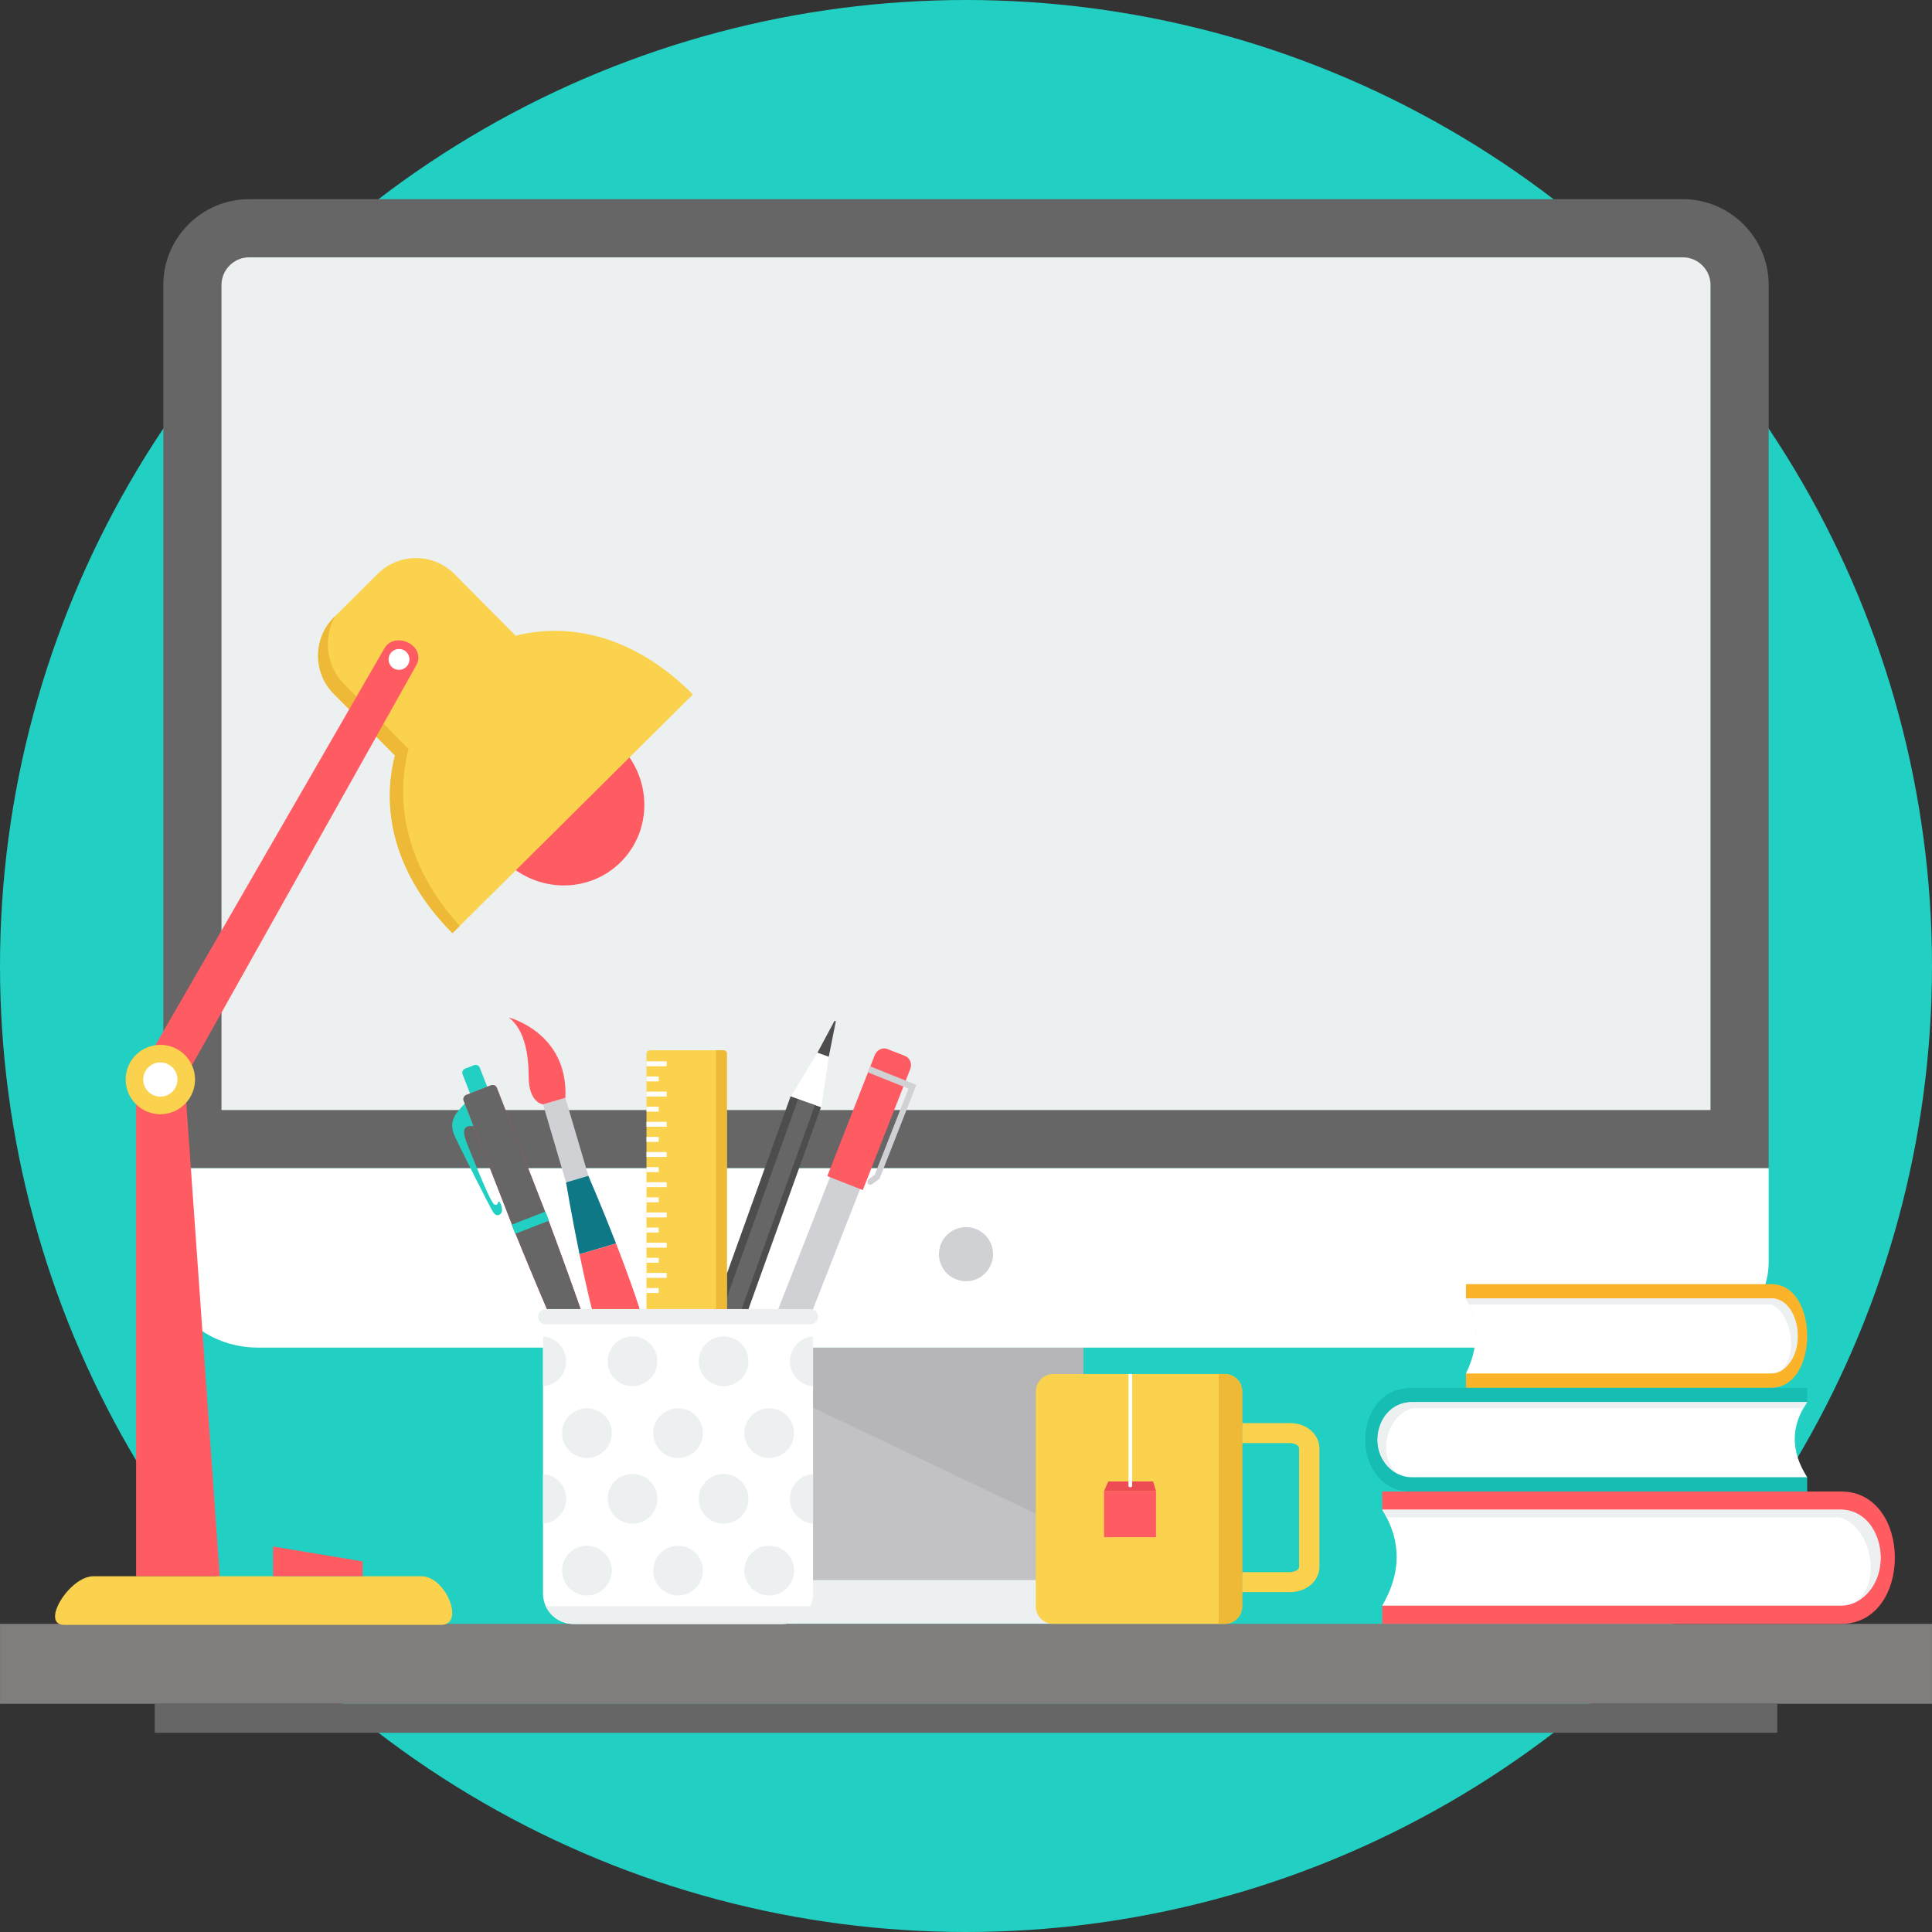 <?xml version="1.0" encoding="iso-8859-1"?>
<!-- Generator: Adobe Illustrator 19.0.0, SVG Export Plug-In . SVG Version: 6.00 Build 0)  -->
<svg version="1.1" id="Layer_1" xmlns="http://www.w3.org/2000/svg" xmlns:xlink="http://www.w3.org/1999/xlink" x="0px" y="0px"
	 viewBox="0 0 512 512" style="enable-background:new 0 0 512 512;" xml:space="preserve">
<rect x="0" y="0" width="512" height="512" fill="#333333" stroke="none"/>
<circle style="fill:#21D0C3;" cx="256" cy="256" r="256"/>
<path style="fill:#666666;" d="M65.979,52.788h380.037c12.485,0,22.702,10.217,22.702,22.702v234.107H43.282V75.49
	c0-12.485,10.217-22.702,22.702-22.702H65.979z"/>
<path style="fill:#ECF0F1;" d="M58.695,294.178h394.609V75.49c0-3.977-3.308-7.289-7.284-7.289H65.984
	c-3.977,0-7.284,3.307-7.284,7.289v218.69h-0.005V294.178z"/>
<path style="fill:#FF5B62;" d="M164.479,228.482c8.456-8.397,8.356-22.203-0.222-30.844c-5.806-5.848-14.004-7.829-21.315-5.898
	l-7.122-7.173c-0.85-0.854-2.227-0.877-3.067-0.046l-11.224,11.14c-0.836,0.831-0.826,2.208,0.023,3.067l6.707,6.753
	c-2.545,7.584-0.744,16.387,5.38,22.554C142.216,236.675,156.026,236.873,164.479,228.482z"/>
<path style="fill:#FAD24D;" d="M136.646,168.465l-16.23-16.35c-5.556-5.598-14.678-5.63-20.276-0.074l-11.63,11.542
	c-5.598,5.561-5.63,14.683-0.074,20.281l16.235,16.355c-3.751,14.448-0.148,31.597,15.228,47.084l63.726-63.263
	c-15.376-15.487-32.498-19.214-46.977-15.57v-0.006H136.646z"/>
<path style="fill:#EDB937;" d="M88.815,163.283l-0.304,0.3c-5.598,5.561-5.63,14.683-0.074,20.281l16.235,16.355
	c-3.751,14.448-0.148,31.597,15.228,47.084l1.935-1.921c-14.101-15.575-17.306-32.507-13.569-46.885l-17.044-17.168
	c-4.846-4.882-5.64-12.318-2.401-18.041L88.815,163.283z"/>
<path style="fill:#C2C2C4;" d="M287.126,412.428l36.096,17.912H152.899l29.121-17.912v-55.305h105.105v55.305H287.126z"/>
<path style="fill:#B6B6B8;" d="M287.126,407.159l-105.105-50.035h105.105V407.159z"/>
<path style="fill:#ECF0F1;" d="M182.021,418.752h105.105l36.096,8.101v3.487h-85.161h-85.166v-3.487l29.121-8.101H182.021z"/>
<path style="fill:#FFFFFF;" d="M468.718,309.596v24.826c0,12.49-11.261,22.702-25.024,22.702H68.307
	c-13.764,0-25.024-10.212-25.024-22.702v-24.826H468.718z"/>
<g>
	
		<rect x="192.714" y="288.088" transform="matrix(0.941 0.338 -0.338 0.941 125.555 -45.718)" style="fill:#4D4D4D;" width="2.849" height="99.614"/>
	
		<rect x="198.081" y="290.023" transform="matrix(0.941 0.338 -0.338 0.941 126.524 -47.417)" style="fill:#4D4D4D;" width="2.849" height="99.614"/>
</g>
<rect x="194.443" y="289.049" transform="matrix(-0.941 -0.338 0.338 -0.941 267.58 724.276)" style="fill:#666666;" width="4.73" height="99.614"/>
<path style="fill:#FFFFFF;" d="M220.814,272.014l-3.146,21.412l-8.05-2.886L220.814,272.014z"/>
<rect x="175.191" y="385.657" transform="matrix(0.941 0.338 -0.338 0.941 141.358 -37.862)" style="fill:#ECF0F1;" width="8.551" height="3.146"/>
<path style="fill:#15BDB2;" d="M175.74,394.24l2.129,0.763c1.631,0.587,3.436-0.267,4.023-1.898l1.062-2.96l-8.05-2.891l-1.062,2.96
	c-0.587,1.631,0.267,3.436,1.898,4.023V394.24z"/>
<path style="fill:#4D4D4D;" d="M221.165,270.517l0.337,0.12l-1.866,9.409l-3.002-1.076L221.165,270.517z"/>
<path style="fill:#FF5B62;" d="M101.987,171.615L36.073,285.824v131.898h22.157l-9.326-131.898l61.555-109.779
	C112.735,171.042,104.957,167.231,101.987,171.615z"/>
<path style="fill:#807D7D;" d="M0.009,451.526h511.982v-21.187H0.009V451.526z"/>
<g>
	<path style="fill:#FAD24D;" d="M111.733,417.726H24.752c-6.42,0-14.179,12.882-7.755,12.882h99.909
		C123.326,430.608,118.157,417.726,111.733,417.726z"/>
	<path style="fill:#FAD24D;" d="M42.493,276.895c-5.076,0-9.191,4.115-9.191,9.191c0,5.076,4.115,9.191,9.191,9.191
		s9.191-4.115,9.191-9.191C51.684,281.01,47.569,276.895,42.493,276.895z"/>
</g>
<path style="fill:#FFFFFF;" d="M42.493,281.551c-2.503,0-4.535,2.032-4.535,4.535c0,2.503,2.032,4.535,4.535,4.535
	c2.508,0,4.535-2.028,4.535-4.535C47.028,283.579,45.001,281.551,42.493,281.551z"/>
<path style="fill:#FF5B62;" d="M96.093,413.787l-23.718-3.944v7.885h23.718V413.787z"/>
<g>
	<path style="fill:#FAD24D;" d="M279.126,364.121h45.44c2.545,0,4.623,2.083,4.623,4.628v56.968c0,2.545-2.078,4.628-4.623,4.628
		h-45.439c-2.545,0-4.628-2.083-4.628-4.628v-56.968C274.498,366.204,276.581,364.121,279.126,364.121z"/>
	<path style="fill:#FAD24D;" d="M329.189,377.136h12.789c4.226,0,7.681,2.993,7.681,6.66v31.468c0,3.663-3.455,6.66-7.681,6.66
		h-12.789v-5.298h12.789c0.721,0,2.301-0.471,2.301-1.362v-31.468c0-0.891-1.58-1.362-2.301-1.362h-12.789v-5.293V377.136z"/>
</g>
<path style="fill:#EDB937;" d="M322.963,430.34v-66.22h1.603c2.545,0,4.628,2.051,4.628,4.549v57.12
	c0,2.503-2.083,4.554-4.628,4.554h-1.603V430.34z"/>
<path style="fill:#FF5B62;" d="M292.586,395.136h13.768v12.235h-13.768V395.136z"/>
<path style="fill:#ED4C54;" d="M292.586,395.136h13.768l-0.767-2.536h-11.88L292.586,395.136z"/>
<path style="fill:#FFFFFF;" d="M300.031,364.121v29.694c-0.005,0.402-0.956,0.42-0.965,0v-29.694H300.031z"/>
<path style="fill:#666666;" d="M41.006,459.212H470.99v-7.681H41.006V459.212z"/>
<path style="fill:#D0D1D4;" d="M256,339.54c3.949,0,7.173-3.224,7.173-7.173c0-3.949-3.22-7.173-7.173-7.173
	c-3.949,0-7.173,3.22-7.173,7.173C248.827,336.316,252.047,339.54,256,339.54z"/>
<path style="fill:#15BDB2;" d="M374.092,367.812H478.92v3.779c-4.96,6.757-4.143,14.272,0,19.902v3.779H374.092
	c-16.374,0-16.378-27.454,0-27.454V367.812z"/>
<path style="fill:#FFFFFF;" d="M478.921,391.487c-4.231-6.633-4.549-13.265,0-19.902H374.092c-4.928,0-8.969,4.485-8.969,9.949
	s4.041,9.949,8.969,9.949H478.92v0.005H478.921z"/>
<path style="fill:#ECF0F1;" d="M477.914,373.192c0.304-0.536,0.638-1.067,1.002-1.603H374.088c-10.027,0-12.836,15.344-2.725,19.422
	c-6.906-3.589-4.328-15.824,2.919-17.824H477.91L477.914,373.192z"/>
<path style="fill:#FF5B61;" d="M487.908,395.265H366.311v4.822c5.76,8.632,4.804,18.235,0,25.431v4.827h121.599
	C506.906,430.344,506.906,395.265,487.908,395.265z"/>
<path style="fill:#FFFFFF;" d="M366.311,425.518c4.909-8.475,5.28-16.951,0-25.431h121.599c5.718,0,10.411,5.732,10.411,12.715
	s-4.693,12.715-10.411,12.715H366.311V425.518z"/>
<path style="fill:#ECF0F1;" d="M367.478,402.138c-0.351-0.684-0.739-1.367-1.164-2.046h121.599c11.63,0,14.891,19.607,3.159,24.817
	c8.009-4.586,5.02-20.221-3.385-22.771H367.483H367.478z"/>
<path style="fill:#FBB429;" d="M469.433,340.311h-80.939v3.774c3.834,6.757,3.201,14.272,0,19.902v3.774h80.939
	c12.646,0,12.646-27.454,0-27.454L469.433,340.311L469.433,340.311z"/>
<path style="fill:#FFFFFF;" d="M388.494,363.987c3.266-6.633,3.515-13.27,0-19.902h80.939c3.806,0,6.928,4.485,6.928,9.954
	c0,5.464-3.122,9.949-6.928,9.949L388.494,363.987L388.494,363.987z"/>
<path style="fill:#ECF0F1;" d="M389.27,345.687c-0.236-0.536-0.49-1.067-0.776-1.603h80.939c7.741,0,9.912,15.344,2.102,19.422
	c5.335-3.589,3.339-15.824-2.254-17.819h-80.016H389.27z"/>
<path style="fill:#FFFFFF;" d="M105.742,171.98c-1.529,0-2.772,1.238-2.772,2.772c0,1.529,1.238,2.767,2.772,2.767
	c1.533,0,2.772-1.238,2.772-2.767C108.513,173.218,107.275,171.98,105.742,171.98z"/>
<path style="fill:#D0D1D4;" d="M203.863,353.013l7.981,3.132l27.029-68.926l-7.985-3.132l-27.029,68.926H203.863z"/>
<path style="fill:#FF5B61;" d="M202.099,369.262l9.746-13.117l-7.981-3.132L202.099,369.262z"/>
<path style="fill:#FF5B62;" d="M235.17,278.004l4.707,1.847c1.293,0.508,1.898,2.079,1.344,3.487l-12.567,32.04l-9.413-3.691
	l12.567-32.045c0.554-1.408,2.065-2.153,3.357-1.644L235.17,278.004z"/>
<path style="fill:#666666;" d="M201.521,370.259l0.332,0.13l3.902-6.046l-2.979-1.169l-1.257,7.08v0.005H201.521z"/>
<path style="fill:#D0D1D4;" d="M230.653,282.613l11.469,4.596l0.721,0.291l-0.309,0.785l-9.358,23.865l-0.097,0.245l-0.213,0.157
	l-1.76,1.271c-0.868,0.568-1.796-0.494-0.831-1.371l1.543-1.118l8.956-22.835l-10.748-4.305l0.624-1.575L230.653,282.613z"/>
<path style="fill:#1B1B1A;" d="M162.503,382.033c0.942,2.028,1.719,3.478,1.967,3.381c0.25-0.097-0.162-1.686-0.836-3.82
	L162.503,382.033z"/>
<g>
	<path style="fill:#21D0C3;" d="M130.236,290.886c0.236,0.605-0.065,1.288-0.67,1.529l-2.351,0.919
		c-0.605,0.236-1.288-0.065-1.524-0.67l-3.095-7.939c-0.236-0.605,0.065-1.288,0.67-1.524l2.351-0.919
		c0.605-0.236,1.288,0.065,1.529,0.67l3.095,7.939L130.236,290.886z"/>
	<path style="fill:#21D0C3;" d="M123.885,291.754c0,0-2.776,2.665-3.492,4.236c-0.716,1.57-0.845,3.067,0.25,5.417
		c1.095,2.351,9.113,18.373,10.022,19.791c0.91,1.418,2.004,0.817,2.301-0.009c0.3-0.826-0.286-2.55-0.712-2.739
		c-0.425-0.19-0.125,1.113-1.16,0.808c-1.035-0.304-5.178-10.924-6.906-15.126c-1.728-4.203-1.986-6.231,1.889-5.612
		L123.885,291.754z"/>
</g>
<path style="fill:#EC4953;" d="M130.134,287.615l-6.577,2.563c-0.605,0.236-0.905,0.924-0.67,1.529l13.506,34.645
	c0,0,10.97,27.302,19.099,44.021l5.417-2.111c-5.335-17.805-15.741-45.333-15.741-45.333l-13.506-34.645
	C131.427,287.68,130.744,287.376,130.134,287.615z"/>
<path style="fill:#666666;" d="M130.134,287.615l-6.577,2.563c-0.605,0.236-0.905,0.924-0.67,1.529l13.506,34.645
	c0,0,10.97,27.302,19.099,44.021l5.417-2.111c-5.335-17.805-15.741-45.333-15.741-45.333l-13.506-34.645
	C131.427,287.68,130.744,287.376,130.134,287.615z"/>
<path style="fill:#21D0C3;" d="M136.544,326.976l-0.937-2.411l8.933-3.482l0.937,2.406l-8.933,3.482V326.976z"/>
<path style="fill:#FFFFFF;" d="M155.486,370.375c3.737,7.686,6.869,13.135,8.06,12.669c1.192-0.466-0.19-6.595-2.642-14.78
	L155.486,370.375z"/>
<path style="fill:#D0D1D4;" d="M155.925,311.6l-5.916,1.746l-6.101-20.674l5.916-1.746L155.925,311.6z"/>
<path style="fill:#FF5B62;" d="M143.907,292.673c0,0-3.779-0.36-3.802-7.293c-0.023-6.932-1.39-12.715-5.252-15.736
	c0,0,15.796,4.041,14.974,21.283l-5.916,1.746H143.907z"/>
<path style="fill:#0E7886;" d="M163.26,329.535c-3.834-9.857-7.34-17.935-7.34-17.935l-5.912,1.746c0,0,1.436,8.683,3.57,19.043
	L163.26,329.535z"/>
<path style="fill:#FF5B62;" d="M153.579,332.395c1.483,7.201,3.303,15.209,5.215,21.676c4.651,15.754,23.5,71.189,27.158,70.196l0,0
	c0,0,0.005,0,0.005-0.005h0.005l0,0c3.612-1.15-10.655-57.938-15.307-73.692c-1.907-6.466-4.73-14.179-7.395-21.029L153.579,332.395
	z"/>
<path style="fill:#FFFFFF;" d="M143.912,349.456h71.558v72.875c0,4.42-3.617,8.032-8.036,8.032h-55.491
	c-4.42,0-8.036-3.617-8.036-8.032v-72.875H143.912z"/>
<g>
	<path style="fill:#ECF0F1;" d="M214.75,425.648c-1.271,2.776-4.074,4.716-7.312,4.716h-55.49c-3.238,0-6.041-1.94-7.312-4.716
		h70.118H214.75z"/>
	<path style="fill:#ECF0F1;" d="M143.912,354.19c3.427,0.231,6.138,3.085,6.138,6.572s-2.712,6.342-6.138,6.572V354.19z
		 M215.47,354.19L215.47,354.19v13.145c-3.427-0.231-6.138-3.085-6.138-6.572S212.043,354.422,215.47,354.19z M215.47,390.623
		L215.47,390.623v13.145c-3.427-0.231-6.138-3.085-6.138-6.572C209.332,393.709,212.043,390.855,215.47,390.623z M143.912,403.768
		L143.912,403.768v-13.145c3.427,0.231,6.138,3.085,6.138,6.572C150.05,400.682,147.339,403.538,143.912,403.768z M179.693,409.639
		L179.693,409.639c3.64,0,6.586,2.951,6.586,6.586c0,3.64-2.951,6.586-6.586,6.586c-3.64,0-6.586-2.951-6.586-6.586
		C173.107,412.585,176.058,409.639,179.693,409.639z M155.542,409.639L155.542,409.639c3.64,0,6.586,2.951,6.586,6.586
		c0,3.64-2.951,6.586-6.586,6.586c-3.64,0-6.586-2.951-6.586-6.586C148.955,412.585,151.906,409.639,155.542,409.639z
		 M203.845,409.639L203.845,409.639c3.64,0,6.586,2.951,6.586,6.586c0,3.64-2.951,6.586-6.586,6.586
		c-3.64,0-6.586-2.951-6.586-6.586C197.259,412.585,200.21,409.639,203.845,409.639z M191.771,390.609L191.771,390.609
		c3.64,0,6.586,2.951,6.586,6.586c0,3.64-2.951,6.586-6.586,6.586c-3.64,0-6.586-2.951-6.586-6.586
		C185.185,393.556,188.137,390.609,191.771,390.609z M167.62,390.609L167.62,390.609c3.64,0,6.586,2.951,6.586,6.586
		c0,3.64-2.951,6.586-6.586,6.586c-3.64,0-6.586-2.951-6.586-6.586C161.033,393.556,163.985,390.609,167.62,390.609z
		 M179.693,373.206L179.693,373.206c3.64,0,6.586,2.951,6.586,6.586c0,3.64-2.951,6.586-6.586,6.586
		c-3.64,0-6.586-2.947-6.586-6.586C173.107,376.153,176.058,373.206,179.693,373.206z M155.542,373.206L155.542,373.206
		c3.64,0,6.586,2.951,6.586,6.586c0,3.64-2.951,6.586-6.586,6.586c-3.64,0-6.586-2.947-6.586-6.586
		C148.956,376.153,151.906,373.206,155.542,373.206z M203.845,373.206L203.845,373.206c3.64,0,6.586,2.951,6.586,6.586
		c0,3.64-2.951,6.586-6.586,6.586c-3.64,0-6.586-2.947-6.586-6.586C197.259,376.153,200.21,373.206,203.845,373.206z
		 M191.771,354.176L191.771,354.176c3.64,0,6.586,2.947,6.586,6.586s-2.951,6.586-6.586,6.586c-3.64,0-6.586-2.947-6.586-6.586
		S188.137,354.176,191.771,354.176z M167.62,354.176L167.62,354.176c3.64,0,6.586,2.947,6.586,6.586s-2.951,6.586-6.586,6.586
		c-3.64,0-6.586-2.947-6.586-6.586S163.985,354.176,167.62,354.176z"/>
	<path style="fill:#ECF0F1;" d="M144.633,346.915h70.113c1.113,0,2.023,0.91,2.023,2.023s-0.91,2.023-2.023,2.023h-70.113
		c-1.113,0-2.023-0.91-2.023-2.023S143.519,346.915,144.633,346.915z"/>
</g>
<path style="fill:#FAD24D;" d="M172.216,278.341h19.528c0.485,0,0.887,0.397,0.887,0.887v67.688h-21.301v-67.688
	C171.328,278.739,171.726,278.341,172.216,278.341z"/>
<path style="fill:#EDB937;" d="M189.762,278.341h1.981c0.49,0,0.887,0.397,0.887,0.887v67.688h-2.868L189.762,278.341
	L189.762,278.341z"/>
<path style="fill:#FFFFFF;" d="M171.328,281.265h5.349v1.302h-5.349V281.265z M171.328,341.345L171.328,341.345h3.238v1.302h-3.238
	V341.345z M171.328,337.341L171.328,337.341h5.349v1.302h-5.349V337.341z M171.328,333.337L171.328,333.337h3.238v1.302h-3.238
	V333.337z M171.328,329.332L171.328,329.332h5.349v1.302h-5.349V329.332z M171.328,325.328L171.328,325.328h3.238v1.302h-3.238
	V325.328z M171.328,321.323L171.328,321.323h5.349v1.302h-5.349V321.323z M171.328,317.319L171.328,317.319h3.238v1.302h-3.238
	V317.319z M171.328,313.314L171.328,313.314h5.349v1.297h-5.349V313.314z M171.328,309.31L171.328,309.31h3.238v1.302h-3.238V309.31
	z M171.328,305.306L171.328,305.306h5.349v1.297h-5.349V305.306z M171.328,301.301L171.328,301.301h3.238v1.302h-3.238V301.301z
	 M171.328,297.296L171.328,297.296h5.349v1.302h-5.349V297.296z M171.328,293.292L171.328,293.292h3.238v1.302h-3.238V293.292z
	 M171.328,289.288L171.328,289.288h5.349v1.302h-5.349V289.288z M171.328,285.283L171.328,285.283h3.238v1.302h-3.238V285.283z"/>
<g>
</g>
<g>
</g>
<g>
</g>
<g>
</g>
<g>
</g>
<g>
</g>
<g>
</g>
<g>
</g>
<g>
</g>
<g>
</g>
<g>
</g>
<g>
</g>
<g>
</g>
<g>
</g>
<g>
</g>
</svg>
